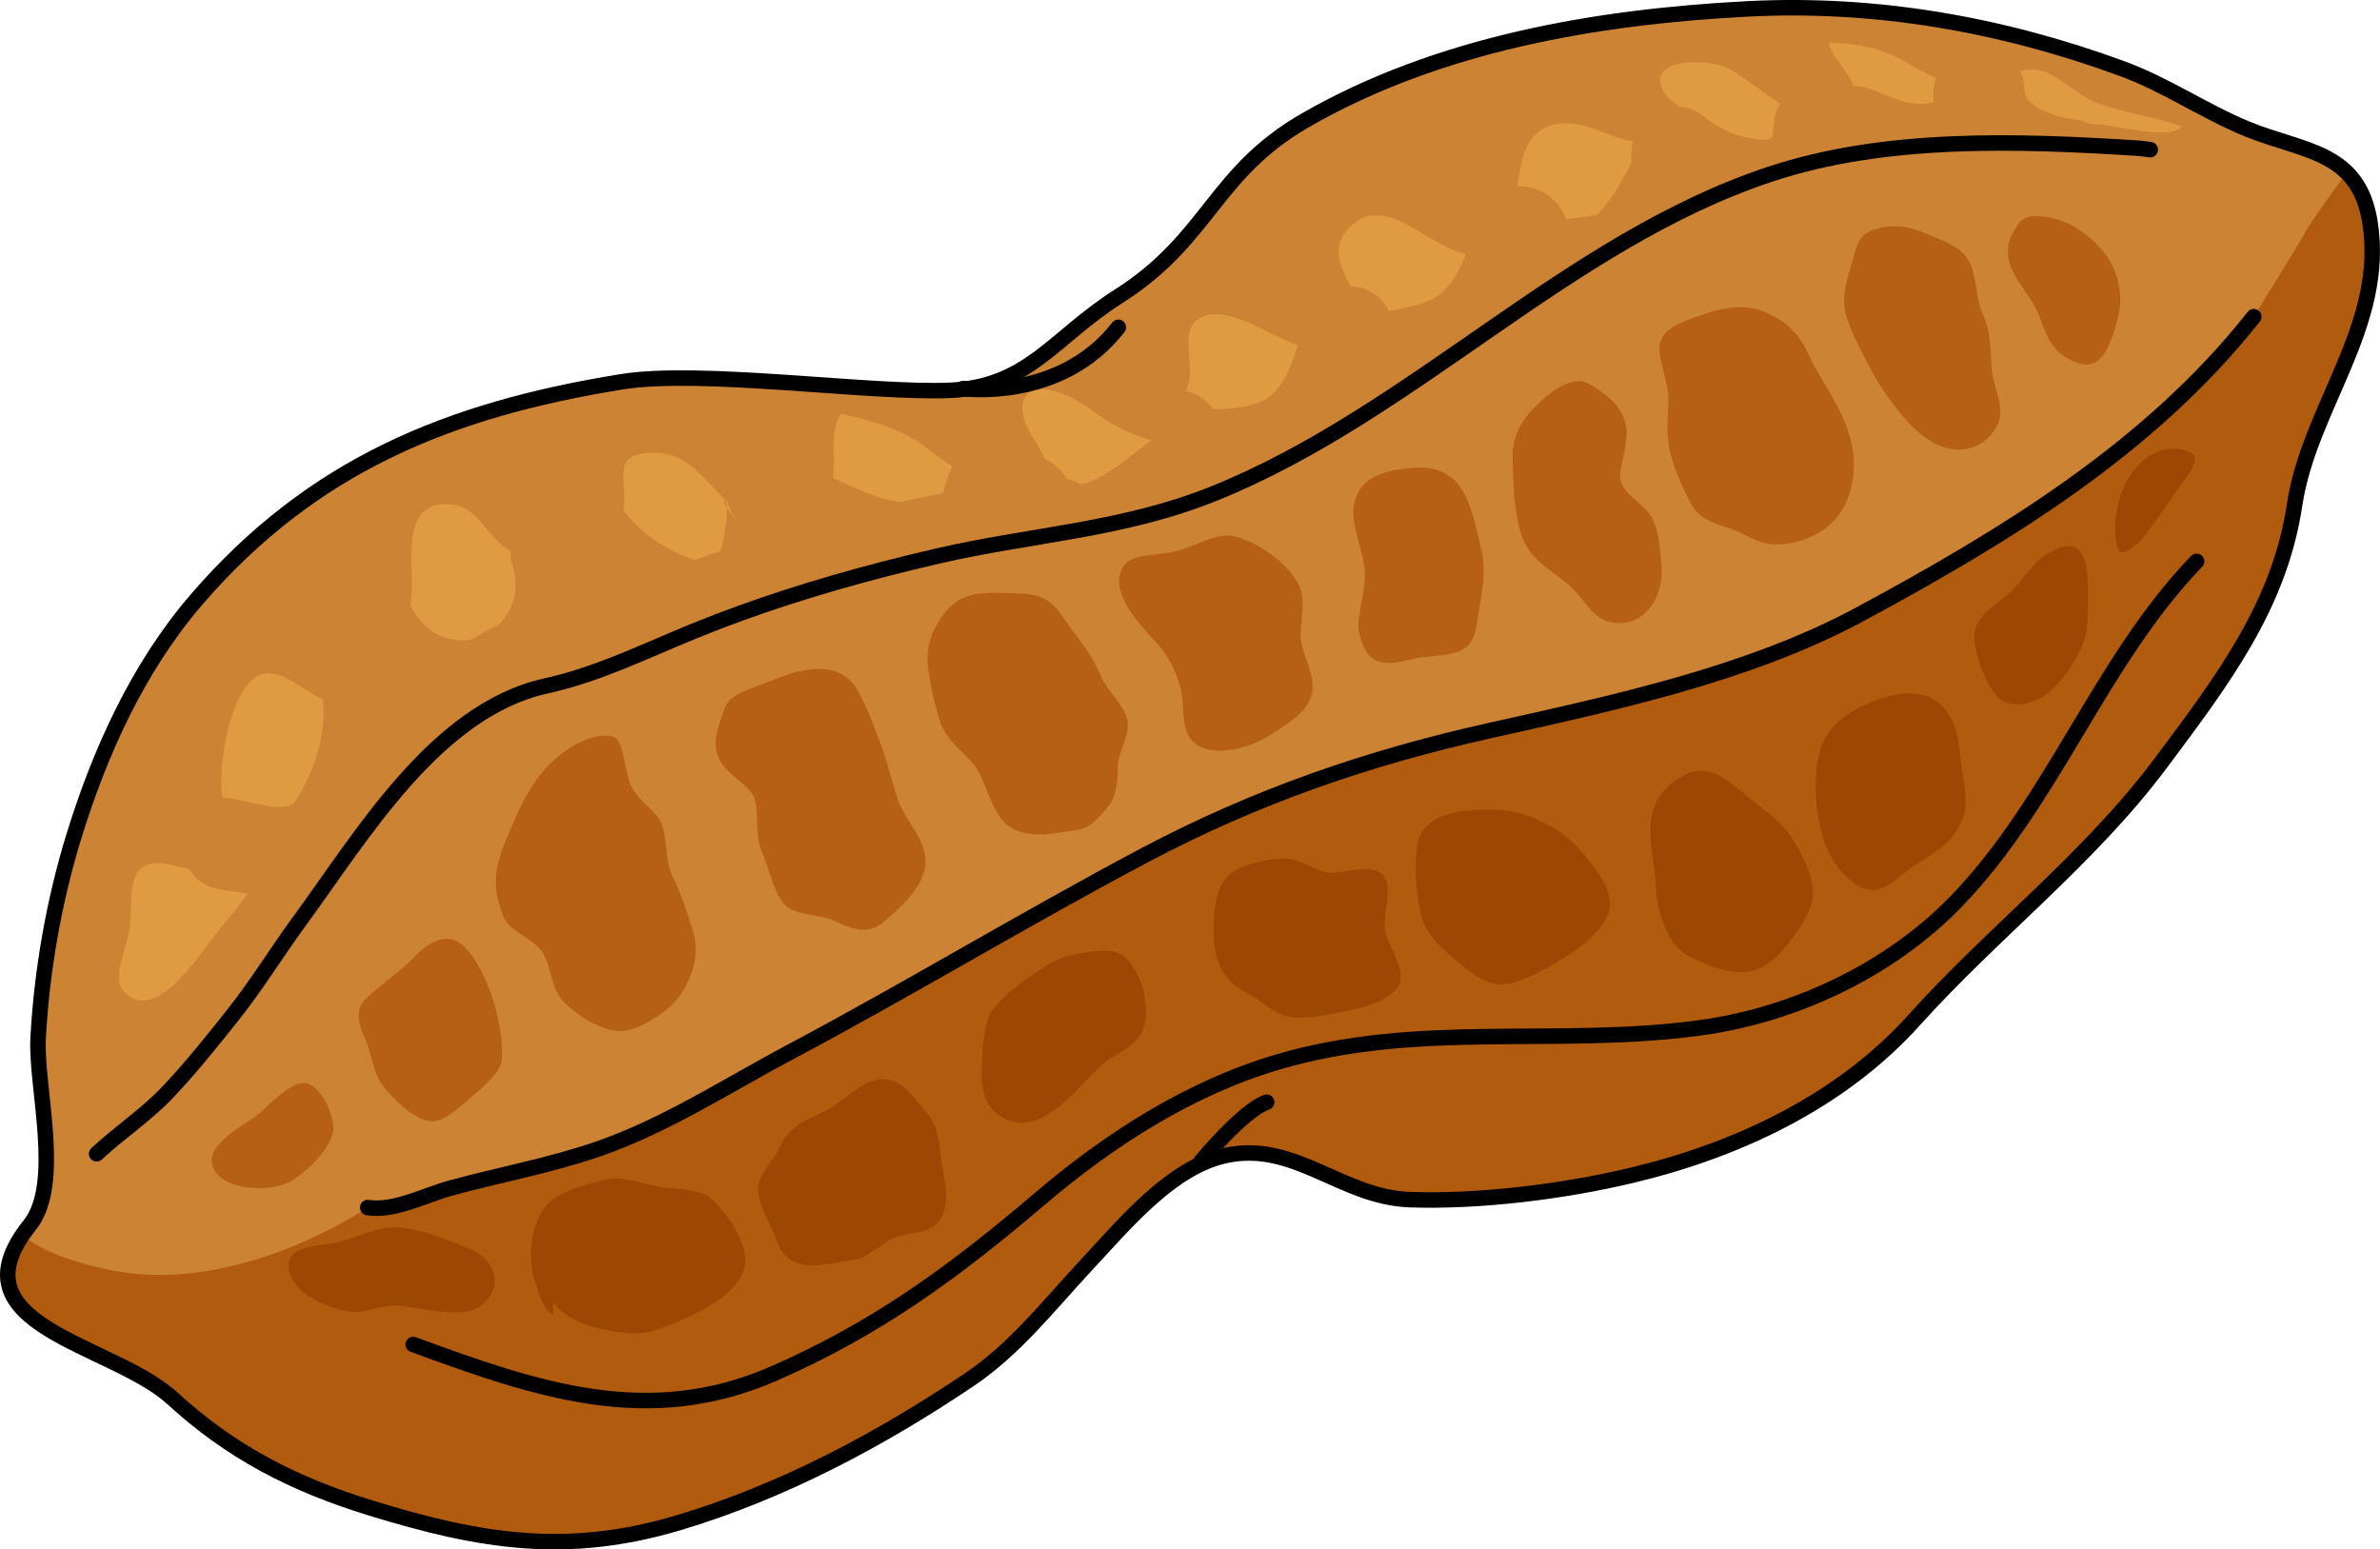 <?xml version="1.0" encoding="utf-8"?>
<!-- Generator: Adobe Illustrator 16.0.0, SVG Export Plug-In . SVG Version: 6.00 Build 0)  -->
<!DOCTYPE svg PUBLIC "-//W3C//DTD SVG 1.1//EN" "http://www.w3.org/Graphics/SVG/1.1/DTD/svg11.dtd">
<svg version="1.1" id="Layer_1" xmlns="http://www.w3.org/2000/svg" xmlns:xlink="http://www.w3.org/1999/xlink" x="0px" y="0px"
	 width="153.619px" height="100.001px" viewBox="0 0 153.619 100.001" enable-background="new 0 0 153.619 100.001"
	 xml:space="preserve">
<g>
	<path fill="#CC8333" d="M1.926,79.062C4.051,76.4,2.299,70.145,2.46,67.027c0.225-4.312,1.019-8.844,2.282-12.965
		c1.686-5.499,4.162-10.983,7.948-15.373c7.466-8.658,16.278-12.246,27.418-14.046c5.137-0.832,16.106,0.771,21.223,0.549
		c5.063-0.22,6.678-3.408,10.873-6.07C78.055,15.406,78.32,11.18,84.26,7.76c8.59-4.938,18.807-6.68,28.519-7.185
		c8.283-0.431,16.43,1.001,24.194,3.854c2.871,1.055,5.301,2.758,8.072,3.895c3.594,1.475,7.18,1.384,7.923,5.995
		c1.072,6.686-3.911,11.954-4.86,18.263c-0.984,6.533-4.674,11.355-8.635,16.663c-4.604,6.171-10.793,10.891-15.922,16.592
		c-4.779,5.313-11.523,8.435-18.324,10.043c-4.393,1.037-9.686,1.694-14.183,1.55c-4.479-0.142-7.464-3.835-11.968-2.845
		c-3.499,0.772-6.487,4.415-8.964,7.069c-2.452,2.631-4.579,5.395-7.564,7.404c-5.756,3.873-12.074,7.229-18.741,9.219
		c-7.224,2.155-12.791,1.226-19.825-0.931c-5.104-1.566-9.102-3.657-12.846-7.09C7.232,86.684-3.3,85.601,1.926,79.062z"/>
	<g>
		<path fill="#E09B42" d="M26.484,39.063c0.647,1.236,1.573,2.188,3.239,2.263c0.265,0.013,0.52-0.019,0.768-0.069
			c0.555-0.354,1.127-0.666,1.712-0.945c0.92-0.93,1.363-2.353,0.902-3.708c-0.123-0.362-0.163-0.706-0.162-1.035
			c-0.129-0.088-0.256-0.166-0.388-0.261c-1.216-0.883-1.776-2.544-3.324-2.743c-3.307-0.423-2.599,3.416-2.653,5.546
			C26.57,38.427,26.536,38.746,26.484,39.063z"/>
		<path fill="#E09B42" d="M14.361,51.513c0.196-0.01,0.399-0.004,0.616,0.026c1.093,0.156,3.514,1.065,4.094,0.154
			c1.246-1.958,1.986-4.278,1.781-6.568c-0.396-0.139-0.814-0.403-1.344-0.754c-1.385-0.912-2.632-1.512-3.679,0.017
			c-1.099,1.601-1.531,4.296-1.564,6.17C14.261,50.838,14.303,51.165,14.361,51.513z"/>
		<path fill="#E09B42" d="M14.267,57.418c-1.01-0.147-1.689-0.677-2.085-1.361c-0.344-0.049-0.695-0.133-1.038-0.217
			c-3.07-0.742-2.564,1.675-2.767,3.993c-0.134,1.532-1.684,3.843,0.289,4.635c2.056,0.825,4.548-3.391,5.728-4.767
			c0.563-0.657,1.09-1.34,1.61-2.028C15.425,57.593,14.844,57.501,14.267,57.418z"/>
		<path fill="#E09B42" d="M44.836,36.147c0.055-0.021,0.108-0.041,0.163-0.062c0.494-0.181,0.995-0.341,1.492-0.512
			c0.121-0.376,0.222-0.751,0.28-1.156c0.076-0.538,0.146-1.084,0.159-1.631c-0.403-0.636,0.009-0.638,0.004-0.077
			c0,0.025-0.004,0.051-0.004,0.077c0.154,0.245,0.426,0.581,0.894,1.02c-0.46-0.432-0.73-0.922-0.871-1.428
			c-1.594-1.427-2.645-3.5-5.388-3.117c-2.055,0.285-1.07,1.896-1.304,3.724C41.329,34.377,43.109,35.6,44.836,36.147z"/>
		<path fill="#E09B42" d="M58.132,32.394c0.916-0.195,1.832-0.388,2.751-0.566c0.013-0.05,0.026-0.098,0.05-0.171
			c0.121-0.566,0.294-1.08,0.525-1.563c-0.703-0.435-1.353-0.971-1.886-1.359c-1.473-1.079-3.536-1.661-5.307-2.028
			c-0.769,1.245-0.301,2.774-0.499,4.147C55.197,31.458,56.619,32.261,58.132,32.394z"/>
		<path fill="#E09B42" d="M88.146,18.667c0.739,0.303,1.216,0.811,1.489,1.413c0.875-0.158,1.752-0.323,2.615-0.688
			c1.219-0.515,1.877-1.718,2.367-3.002c-2.42-0.44-5.07-3.916-7.381-1.84c-1.413,1.271-0.73,2.625-0.083,3.925
			C87.501,18.486,87.843,18.543,88.146,18.667z"/>
		<path fill="#E09B42" d="M101.081,14.149c0.211-0.027,0.422-0.042,0.633-0.077c0.445-0.073,0.895-0.14,1.344-0.186
			c1.002-1.016,1.792-2.404,2.262-3.479c-0.061-0.435-0.023-0.873,0.111-1.289c-1.523-0.208-2.967-1.256-4.533-1.161
			c-2.33,0.138-2.68,2.078-2.961,4.071C99.28,11.97,100.672,12.83,101.081,14.149z"/>
		<path fill="#E09B42" d="M108.348,6.889c0.545,0.019,1.115,0.214,1.664,0.653c1.007,0.805,2.221,1.375,3.683,1.468
			c0.105,0.005,0.175,0.007,0.224,0.011c0.1-0.009,0.199-0.02,0.297-0.033c-0.078-0.011,0.059-0.094,0.182-0.146
			c0.018-0.235,0.094-0.766,0.098-0.893c0.01-0.466,0.178-0.888,0.428-1.254c-1.43-0.901-2.797-2.097-3.635-2.398
			c-1.23-0.444-4.43-0.537-4.113,1.104C107.329,6.203,107.988,6.505,108.348,6.889z"/>
		<path fill="#E09B42" d="M124.786,6.318c-0.022-0.45,0.041-0.89,0.168-1.299c-0.442-0.18-0.869-0.391-1.265-0.629
			c-2.096-1.258-3.246-1.519-5.631-1.653c0.103,0.943,1.274,1.815,1.558,2.804c0.372-0.003,0.767,0.063,1.182,0.231
			c1.012,0.411,1.914,0.812,2.688,0.901c0.465,0.055,0.861,0.035,1.331-0.073C124.807,6.506,124.79,6.415,124.786,6.318z"/>
		<path fill="#E09B42" d="M135.182,6.565c-1.572-0.649-2.832-2.489-4.671-2.004c-0.041,0.012-0.073,0.029-0.113,0.042
			c0.136,0.275,0.233,0.571,0.249,0.891c0.021,0.479,0.121,0.799,0.178,0.868c0.135,0.165,0.578,0.534,0.623,0.557
			c0.994,0.492,1.574,0.663,2.543,0.802c0.33,0.049,0.613,0.149,0.877,0.271c0.254,0.019,0.508,0.031,0.761,0.054
			c1.13,0.093,4.479,1.008,5.198,0.113C139.091,7.512,137.008,7.318,135.182,6.565z"/>
		<path fill="#E09B42" d="M76.561,25.248c0.625,0.128,1.209,0.459,1.664,1.054c0.021,0.029,0.035,0.063,0.056,0.095
			c1.153,0.03,2.328-0.107,3.237-0.543c1.207-0.578,1.824-2.122,2.244-3.591c-0.1-0.033-0.201-0.061-0.299-0.096
			c-1.515-0.532-4.17-2.454-5.834-1.728c-1.568,0.688-0.617,2.627-0.855,4.025C76.723,24.757,76.649,25.013,76.561,25.248z"/>
		<path fill="#E09B42" d="M68.858,30.904c0.306,0.077,0.608,0.189,0.895,0.351c0.087-0.011,0.174-0.019,0.261-0.034
			c0.044-0.016,0.093-0.033,0.165-0.057c0.865-0.353,1.19-0.555,1.909-1.063c0.759-0.537,1.484-1.124,2.229-1.686
			c-1.473-0.383-2.983-1.262-3.862-1.96c-1.091-0.866-4.27-2.417-4.457-0.199c-0.096,1.148,0.979,2.256,1.43,3.359
			C68.021,29.894,68.527,30.352,68.858,30.904z"/>
	</g>
	<path fill="#B15B0E" d="M139.473,49.245c3.961-5.308,7.65-10.13,8.635-16.663c0.949-6.309,5.933-11.577,4.86-18.263
		c-0.239-1.478-0.771-2.47-1.5-3.188c-1.042,1.435-2.385,3.311-2.612,3.751c-0.381,0.736-3.385,5.557-3.385,5.557
		c-6.676,8.47-16.031,14.138-25.369,19.179c-7.254,3.916-15.994,5.757-24.006,7.548c-7.816,1.745-15.037,4.232-22.198,8.022
		c-7.702,4.077-15.159,8.603-22.881,12.703c-4.091,2.173-8.08,4.782-12.476,6.288c-3.09,1.057-6.289,1.641-9.432,2.493
		c-1.641,0.445-3.674,1.535-5.376,1.265c0,0-8.377,5.744-16.612,4.031c-3.235-0.672-4.857-1.516-5.65-2.295
		c-4.102,5.999,5.886,7.127,9.665,10.583c3.744,3.433,7.741,5.523,12.846,7.09c7.034,2.156,12.601,3.086,19.825,0.931
		c6.667-1.989,12.985-5.346,18.741-9.219c2.986-2.01,5.113-4.773,7.564-7.404c2.477-2.654,5.465-6.297,8.964-7.069
		c4.504-0.99,7.489,2.703,11.968,2.845c4.497,0.145,9.79-0.513,14.183-1.55c6.801-1.608,13.545-4.73,18.324-10.043
		C128.68,60.135,134.87,55.416,139.473,49.245z"/>
	<path fill="none" stroke="#000000" stroke-linecap="round" stroke-linejoin="round" stroke-miterlimit="10" d="M1.926,79.062
		C4.051,76.4,2.299,70.145,2.46,67.027c0.225-4.312,1.019-8.844,2.282-12.965c1.686-5.499,4.162-10.983,7.948-15.373
		c7.466-8.658,16.278-12.246,27.418-14.046c5.137-0.832,16.106,0.771,21.223,0.549c5.063-0.22,6.678-3.408,10.873-6.07
		C78.055,15.406,78.32,11.18,84.26,7.76c8.59-4.938,18.807-6.68,28.519-7.185c8.283-0.431,16.43,1.001,24.194,3.854
		c2.871,1.055,5.301,2.758,8.072,3.895c3.594,1.475,7.18,1.384,7.923,5.995c1.072,6.686-3.911,11.954-4.86,18.263
		c-0.984,6.533-4.674,11.355-8.635,16.663c-4.604,6.171-10.793,10.891-15.922,16.592c-4.779,5.313-11.523,8.435-18.324,10.043
		c-4.393,1.037-9.686,1.694-14.183,1.55c-4.479-0.142-7.464-3.835-11.968-2.845c-3.499,0.772-6.487,4.415-8.964,7.069
		c-2.452,2.631-4.579,5.395-7.564,7.404c-5.756,3.873-12.074,7.229-18.741,9.219c-7.224,2.155-12.791,1.226-19.825-0.931
		c-5.104-1.566-9.102-3.657-12.846-7.09C7.232,86.684-3.3,85.601,1.926,79.062z"/>
	<path fill="none" stroke="#000000" stroke-linecap="round" stroke-linejoin="round" stroke-miterlimit="10" d="M77.534,74.944
		c0,0,2.717-3.288,4.223-3.806"/>
	<path fill="none" stroke="#000000" stroke-linecap="round" stroke-linejoin="round" stroke-miterlimit="10" d="M62.164,25.078
		c0,0,6.264,0.878,10.021-3.953"/>
	<path fill="none" stroke="#000000" stroke-linecap="round" stroke-linejoin="round" stroke-miterlimit="10" d="M6.236,74.469
		c1.452-1.356,3.185-2.506,4.544-3.931c1.496-1.566,2.927-3.362,4.276-5.06c1.538-1.938,2.822-4.047,4.28-6.035
		c3.99-5.44,8.786-13.589,15.886-15.167c3.41-0.757,6.317-2.218,9.542-3.534c3.979-1.623,8.088-2.914,12.246-3.995
		c1.164-0.302,2.332-0.586,3.502-0.857c6.103-1.411,11.984-1.659,17.921-4.066c12.806-5.191,22.692-16.204,35.767-20.563
		c7.51-2.503,16.112-2.182,23.869-1.692c0.201,0.013,0.502,0.069,0.722,0.09"/>
	<path fill="none" stroke="#000000" stroke-linecap="round" stroke-linejoin="round" stroke-miterlimit="10" d="M23.734,77.937
		c1.702,0.271,3.735-0.819,5.376-1.265c3.143-0.853,6.342-1.437,9.432-2.493c4.396-1.506,8.385-4.115,12.476-6.288
		c7.722-4.101,15.179-8.626,22.881-12.703c7.161-3.79,14.382-6.277,22.198-8.022c8.012-1.791,16.752-3.632,24.006-7.548
		c9.338-5.041,18.693-10.709,25.369-19.179"/>
	<path fill="none" stroke="#000000" stroke-linecap="round" stroke-linejoin="round" stroke-miterlimit="10" d="M26.672,86.776
		c7.938,2.917,15.148,5.418,23.242,1.889c6.688-2.916,11.691-6.597,17.205-11.292c4.479-3.813,9.653-7.155,15.388-8.837
		c9.058-2.662,17.906-0.958,27.117-2.184c6.121-0.813,12.312-3.702,16.641-8.175c6.278-6.488,9.293-15.492,15.516-21.946"/>
	<g>
		<g>
			<path fill="#9C4804" d="M30.229,80.555c1.543,0.588,2.414,2.271,0.948,3.609c-0.594,0.543-1.451,0.579-2.266,0.528
				c-1.043-0.066-2.065-0.283-3.112-0.416c-1.048-0.134-2.21,0.534-3.241,0.38c-1.332-0.201-3.526-1.052-3.886-2.605
				c-0.37-1.598,1.543-1.598,2.811-1.812c1.416-0.238,2.896-1.18,4.411-1.01C27.41,79.399,28.892,80.045,30.229,80.555z"/>
		</g>
		<g>
			<path fill="#9C4804" d="M35.713,84.849c-0.68-0.13-1.304-2.318-1.404-3.104c-0.183-1.444,0.176-3.433,1.369-4.33
				c0.855-0.644,2.259-0.998,3.444-1.281c1.132-0.271,2.381,0.295,3.5,0.47c1.184,0.187,2.624,0.078,3.437,0.897
				c1.196,1.206,1.995,2.674,2.046,3.773c0.056,1.148-0.973,2.289-2.631,3.2c-0.962,0.527-2.301,1.129-3.361,1.433
				c-0.903,0.256-2.191,0.15-3.507-0.176c-1.341-0.332-2.358-0.895-2.899-1.703"/>
		</g>
		<g>
			<path fill="#9C4804" d="M50.371,73.966c0.519-1.233,1.707-1.704,2.869-2.248c1.151-0.539,2.38-2.033,3.684-2.066
				c1.318-0.034,1.949,1.116,2.687,1.913c0.748,0.808,0.975,1.597,1.079,2.801c0.125,1.436,0.84,3.24-0.09,4.461
				c-0.601,0.786-1.728,0.672-2.698,1.001c-0.964,0.327-1.772,1.329-2.682,1.461c-1.982,0.286-4.295,1.114-5.089-1.229
				c-0.3-0.886-1.045-1.977-1.186-3.085C48.804,75.865,49.984,74.882,50.371,73.966z"/>
		</g>
		<g>
			<path fill="#9C4804" d="M64.053,65.226c0.885-1.247,2.553-2.328,3.827-3.109c0.791-0.485,2.555-0.763,3.52-0.748
				c0.828,0.012,1.388,0.356,1.953,1.414c0.554,1.034,0.638,2.075,0.606,2.754c-0.069,1.46-0.917,1.95-2.079,2.65
				c-1.334,0.804-2.232,2.228-3.472,3.188c-1.014,0.783-2.258,1.567-3.682,0.762c-1.036-0.59-1.391-1.535-1.356-3.055
				C63.401,67.588,63.488,66.022,64.053,65.226z"/>
		</g>
		<g>
			<path fill="#9C4804" d="M79.766,56.16c0.756-0.403,1.93-0.706,3.031-0.755c1.096-0.047,2.203,0.895,3.023,0.925
				c0.994,0.037,2.783-0.67,3.475,0.184c0.666,0.821-0.104,2.643,0.122,3.632c0.253,1.104,1.557,2.64,0.71,3.683
				c-0.645,0.796-1.941,1.15-3.183,1.415c-1.078,0.23-2.304,0.51-3.435,0.422c-1.277-0.097-2.186-1.195-3.031-1.593
				c-1.295-0.606-2.047-1.776-2.134-3.521C78.258,58.802,78.468,56.851,79.766,56.16z"/>
		</g>
		<g>
			<path fill="#9C4804" d="M91.532,54.318c0.46-1.965,3.24-2.117,4.995-2.061c1.456,0.045,2.585,0.528,3.64,1.121
				c1.058,0.596,1.88,1.449,2.732,2.603c0.977,1.319,1.281,2.368,0.77,3.306c-0.506,0.929-1.543,1.817-2.664,2.5
				c-0.921,0.562-2.198,1.362-3.468,1.677c-1.278,0.315-2.321-0.459-3.339-1.288c-0.948-0.771-2.219-1.791-2.531-3.371
				C91.354,57.23,91.274,55.418,91.532,54.318z"/>
		</g>
		<g>
			<path fill="#9C4804" d="M108.664,50.06c1.308-0.702,2.302-0.17,3.55,0.871c1.25,1.044,2.729,2.07,3.279,2.897
				c0.615,0.923,1.369,2.226,1.514,3.473c0.145,1.243-0.711,2.406-1.428,3.391c-0.701,0.962-1.668,1.95-2.938,2.048
				c-1.247,0.096-2.602-0.511-3.57-0.997c-0.978-0.49-1.408-1.368-1.762-2.292c-0.348-0.914-0.421-1.912-0.485-2.896
				c-0.063-0.966-0.452-2.41-0.248-3.746C106.784,51.451,107.622,50.619,108.664,50.06z"/>
		</g>
		<g>
			<path fill="#9C4804" d="M117.871,54.613c-0.643-1.63-0.829-3.74-0.546-5.512c0.336-2.116,1.77-3.136,3.703-3.885
				c1.58-0.613,3.441-0.813,4.554,0.607c0.846,1.081,0.849,2.346,1.026,3.661c0.178,1.318,0.547,2.525-0.105,3.769
				c-0.686,1.309-1.771,1.847-2.969,2.63c-0.994,0.649-2.047,2.025-3.351,1.403C119.061,56.75,118.274,55.632,117.871,54.613z"/>
		</g>
		<g>
			<path fill="#9C4804" d="M127.44,40.831c0.137-1.178,1.505-1.818,2.324-2.618c0.816-0.796,1.445-1.915,2.367-2.461
				c2.252-1.333,2.65,0.153,2.638,2.587c-0.005,1.084,0.062,2.389-0.419,3.457c-0.479,1.071-1.258,2.164-2.081,2.875
				c-0.739,0.637-2.241,1.153-3.142,0.466C128.177,44.409,127.313,41.913,127.44,40.831z"/>
		</g>
		<g>
			<path fill="#9C4804" d="M136.542,34.473c0.123,1.312,0.275,1.518,1.4,0.641c0.427-0.333,1.392-1.796,2.35-3.146
				c1.056-1.488,1.972-2.465,0.889-2.853c-1.209-0.434-2.586,0.054-3.55,1.371C136.667,31.804,136.458,33.587,136.542,34.473z"/>
		</g>
	</g>
	<g>
		<g>
			<path fill="#B66016" d="M129.816,17.297c0.363,0.955,1.325,1.873,1.746,2.965c0.425,1.105,0.735,2.114,1.669,2.727
				c0.975,0.641,1.86,0.827,2.525-0.081c0.594-0.812,1.172-2.791,1.096-3.77c-0.098-1.276-0.484-2.251-1.279-3.119
				c-0.813-0.886-1.746-1.592-2.924-1.887c-1.557-0.39-2.064-0.124-2.437,0.412C129.836,15.087,129.302,15.95,129.816,17.297z"/>
		</g>
		<g>
			<path fill="#B66016" d="M119.668,16.47c-0.264,1.113-0.923,2.53-0.502,3.925c0.422,1.389,1.229,2.71,1.715,3.671
				c0.425,0.836,1.203,1.938,2.029,2.905c0.848,0.994,1.908,1.775,2.872,1.98c0.974,0.206,2.397-0.014,3.165-1.573
				c0.518-1.052-0.33-2.461-0.4-3.665c-0.07-1.203-0.063-2.328-0.539-3.361c-0.504-1.095-0.39-2.437-0.887-3.432
				c-0.499-1.001-1.566-1.318-2.816-1.847c-0.893-0.378-1.818-0.617-2.857-0.388C120.388,14.919,119.942,15.319,119.668,16.47z"/>
		</g>
		<g>
			<path fill="#B66016" d="M119.487,31.461c-0.469,1.973-1.798,3.118-3.771,3.563c-1.316,0.296-2.181-0.011-3.16-0.537
				c-1-0.538-2.596-0.676-3.252-1.728c-0.613-0.982-1.143-2.282-1.465-3.417c-0.345-1.218-0.141-2.611-0.157-3.667
				c-0.02-1.139-0.638-2.351-0.562-3.353c0.082-1.059,1.265-1.491,2.671-1.979c1.464-0.507,2.704-0.728,3.953-0.265
				c1.274,0.472,2.302,1.294,2.95,2.719c0.621,1.365,1.6,2.698,2.241,4.133C119.581,28.377,119.871,29.845,119.487,31.461z"/>
		</g>
		<g>
			<path fill="#B66016" d="M104.625,31.117c0.329,0.91,1.578,1.471,2.025,2.354c0.448,0.888,0.482,1.926,0.588,2.913
				c0.229,2.122-1.146,4.243-3.308,3.764c-1.157-0.259-1.76-1.567-2.589-2.32c-0.828-0.75-1.894-1.305-2.566-2.204
				c-0.693-0.927-0.805-1.953-0.961-2.931c-0.154-0.969-0.133-1.973-0.178-3.078c-0.059-1.396,0.541-2.474,1.533-3.451
				c0.742-0.731,2.285-2.011,3.338-1.409c0.788,0.45,2.071,1.206,2.411,2.566C105.247,28.632,104.348,30.347,104.625,31.117z"/>
		</g>
		<g>
			<path fill="#B66016" d="M95.451,39.45c-0.168,1.123-0.233,2.122-1.201,2.547c-0.932,0.409-2.167,0.296-3.056,0.535
				c-2.038,0.547-3.035,0.341-3.482-1.752c-0.215-0.999,0.567-2.721,0.336-4.303c-0.209-1.435-0.937-2.856-0.611-4.081
				c0.361-1.354,1.342-1.868,3.026-2.125c1.505-0.228,2.827-0.113,3.733,1.093c0.789,1.053,1.047,2.625,1.395,4.016
				C95.983,36.952,95.608,38.4,95.451,39.45z"/>
		</g>
		<g>
			<path fill="#B66016" d="M83.856,37.804c-0.645-1.419-2.686-2.866-4.266-3.208c-0.919-0.198-2.074,0.452-3.322,0.879
				c-1.25,0.427-3.096,0.205-3.674,0.966c-1.256,1.654,1.071,3.96,2.121,5.123c0.739,0.82,1.195,1.79,1.484,2.836
				c0.289,1.05-0.016,2.557,0.715,3.376c1.104,1.239,3.645,0.571,5.002-0.288c1.277-0.81,2.263-1.423,2.66-2.386
				c0.465-1.122-0.242-2.207-0.553-3.48C83.754,40.514,84.393,38.983,83.856,37.804z"/>
		</g>
		<g>
			<path fill="#B66016" d="M71.556,52.015c-0.704,0.854-1.181,1.434-2.09,1.56c-1.279,0.177-2.622,0.538-3.944-0.01
				c-1.358-0.563-1.719-2.603-2.382-3.804c-0.54-0.977-2.014-1.825-2.431-3.093c-0.417-1.271-0.71-2.714-0.827-3.824
				c-0.165-1.569,0.798-3.286,1.886-4.036c1.072-0.738,2.852-0.532,4.186-0.491c1.789,0.056,2.277,0.965,2.947,1.935
				c0.655,0.952,1.541,1.884,2.097,3.277c0.37,0.927,1.335,1.725,1.712,2.73c0.378,1.008-0.559,2.24-0.561,3.27
				C72.148,50.32,72.083,51.376,71.556,52.015z"/>
		</g>
		<g>
			<path fill="#B66016" d="M55.437,44.696c-0.832-1.575-2.277-1.714-3.892-1.362c-0.697,0.152-1.708,0.591-2.736,0.977
				c-1.063,0.398-1.768,0.658-2.04,1.435c-0.305,0.87-0.852,2.033-0.398,3.141c0.445,1.084,1.972,1.764,2.283,2.526
				c0.389,0.954,0.025,2.386,0.502,3.499c0.452,1.053,0.69,2.376,1.335,3.287c0.682,0.964,2.344,0.755,3.372,1.239
				c1.564,0.739,2.364,0.809,3.34-0.069c0.955-0.86,2.214-1.932,2.484-3.306c0.355-1.801-1.318-2.976-1.819-4.695
				c-0.336-1.157-0.634-2.281-1.053-3.415C56.395,46.82,56,45.763,55.437,44.696z"/>
		</g>
		<g>
			<path fill="#B66016" d="M44.653,59.838c0.363,1.136,0.33,2.162-0.151,3.309c-0.476,1.135-1.203,1.923-2.208,2.539
				c-1.021,0.624-2.01,1.137-3.267,0.676c-1.068-0.392-1.957-0.981-2.693-1.765c-0.735-0.78-0.721-2.026-1.236-2.998
				c-0.517-0.976-2.173-1.419-2.579-2.387c-0.833-1.992-0.599-3.261,0.231-5.222c0.448-1.062,1.18-2.893,2.291-4.196
				c1.132-1.329,2.961-2.487,4.387-2.293c0.818,0.111,0.806,1.807,1.215,2.986c0.372,1.074,1.649,1.833,1.965,2.49
				c0.515,1.071,0.275,2.511,0.8,3.58C43.93,57.625,44.29,58.703,44.653,59.838z"/>
		</g>
		<g>
			<path fill="#B66016" d="M23.666,64.405c-0.847,0.807-0.487,1.771-0.067,2.722c0.39,0.885,0.509,2.118,1.037,2.835
				c0.637,0.865,1.992,2.284,3.186,2.408c0.79,0.083,1.777-0.855,2.63-1.587s1.826-1.56,1.925-2.317
				c0.117-0.891-0.104-2.551-0.575-4.021c-0.472-1.477-1.29-2.954-2.04-3.521c-1.087-0.82-2.248,0.04-3.043,0.864
				C25.742,62.801,24.656,63.462,23.666,64.405z"/>
		</g>
		<g>
			<path fill="#B66016" d="M16.517,72.032c-0.85,0.632-3.145,1.813-2.828,3.108c0.423,1.728,3.672,1.819,4.901,1.189
				c1.074-0.551,2.574-1.968,2.886-3.197c0.232-0.911-0.675-2.992-1.697-3.217C18.771,69.693,17.261,71.48,16.517,72.032z"/>
		</g>
	</g>
</g>
</svg>
